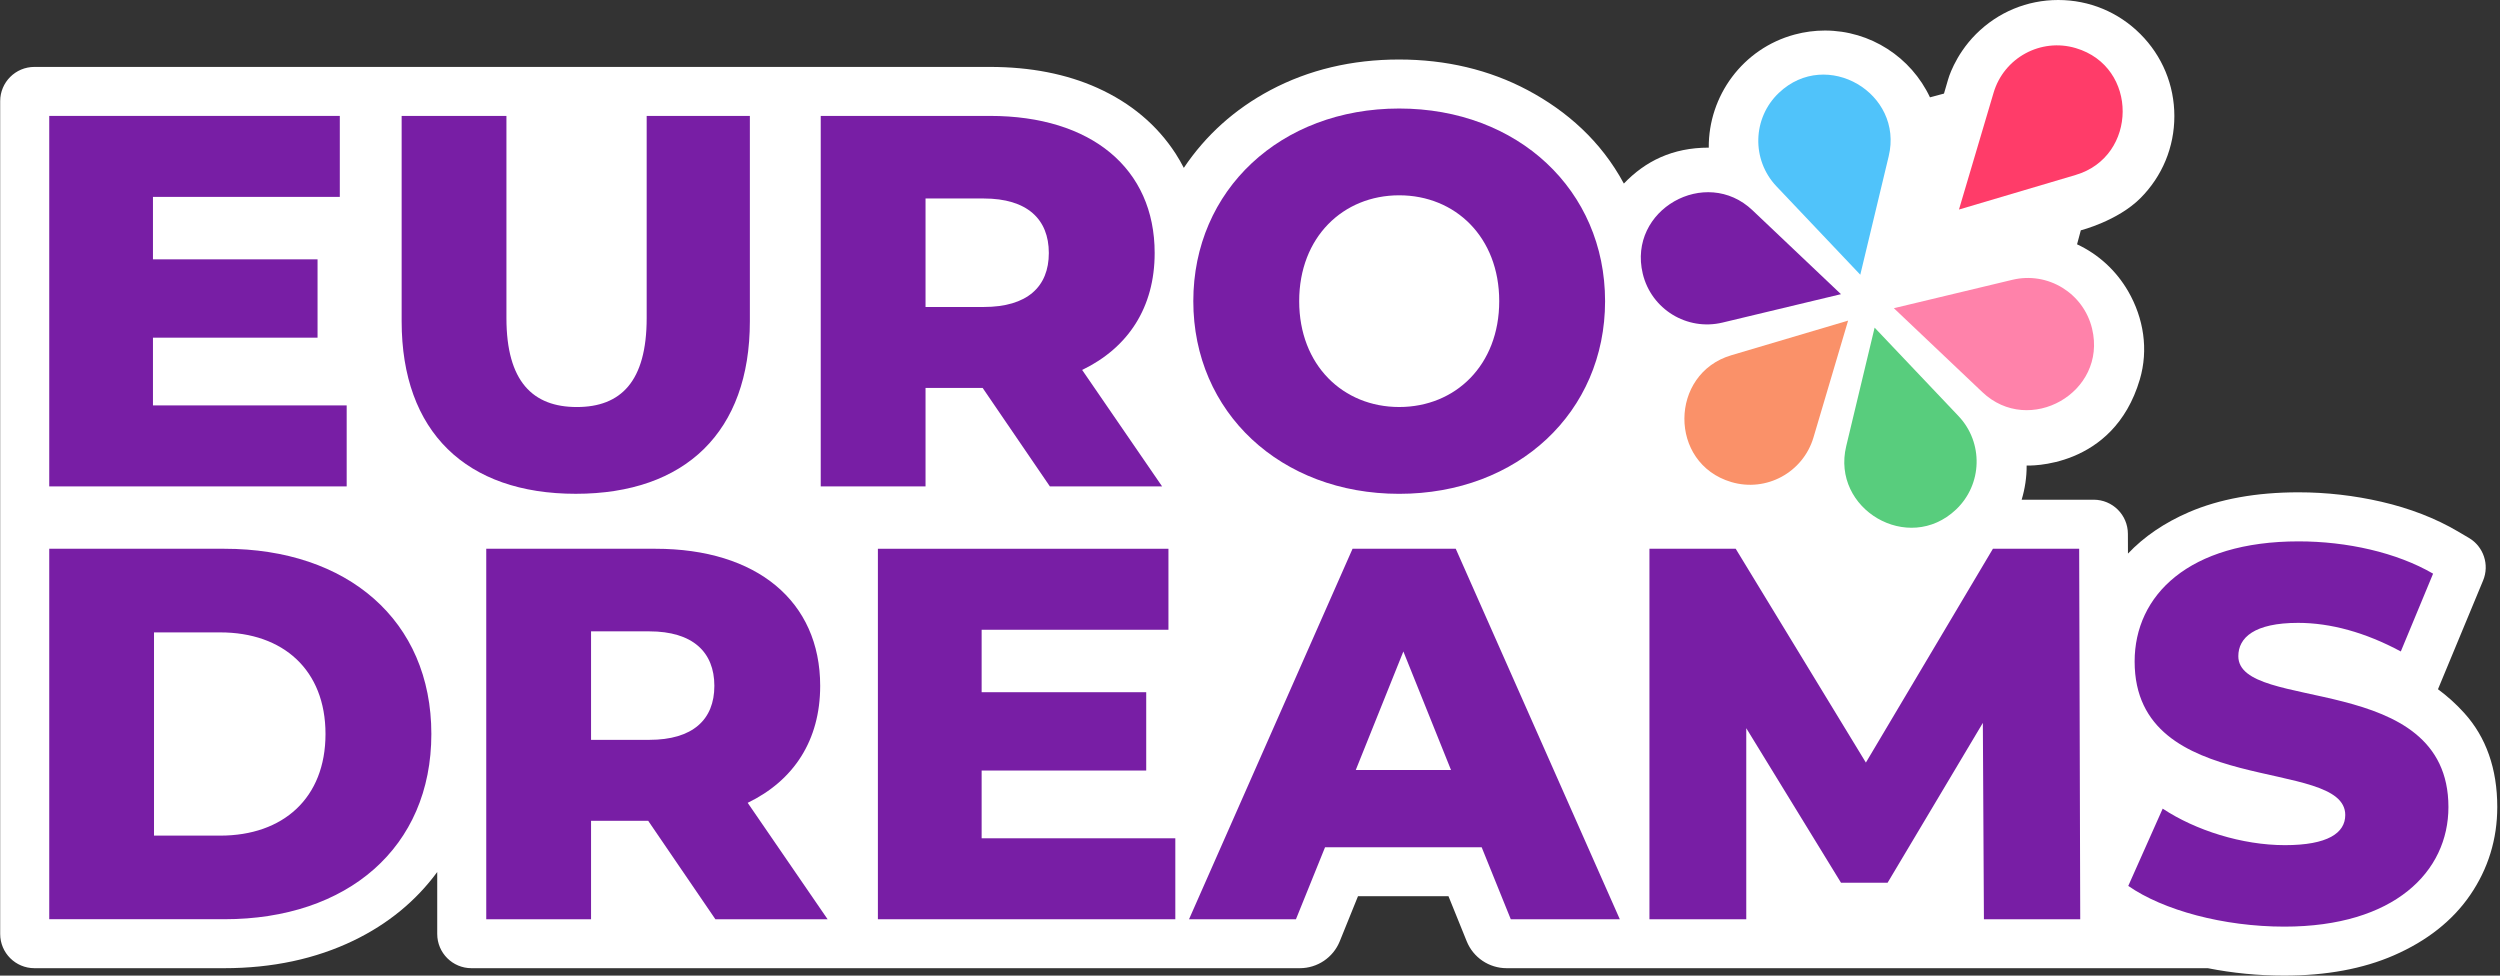<svg width="164" height="64" viewBox="0 0 164 64" fill="none" xmlns="http://www.w3.org/2000/svg">
<rect x="0" y="0" width="164" height="64" fill="#333333" stroke="none"/>
<path d="M161.651 46.769C161.122 46.186 160.547 45.667 159.931 45.214L162.892 38.08C163.321 37.046 162.923 35.852 161.958 35.286L161.228 34.856C159.772 34 158.09 33.347 156.228 32.917C154.445 32.505 152.612 32.296 150.781 32.296C148.013 32.296 145.593 32.735 143.587 33.6C141.987 34.292 140.65 35.203 139.594 36.315L139.59 35.019C139.587 33.781 138.583 32.781 137.347 32.781H132.621C132.836 32.062 132.953 31.307 132.948 30.539C132.97 30.539 138.626 30.802 140.372 24.894C140.949 22.942 140.628 20.875 139.611 19.113C138.821 17.746 137.656 16.681 136.255 16.027L136.501 15.109C136.501 15.109 138.914 14.497 140.408 13.003C141.847 11.563 142.639 9.651 142.638 7.616C142.638 5.581 141.844 3.668 140.404 2.23C138.966 0.792 137.054 0 135.019 0C132.984 0 131.071 0.794 129.631 2.232C128.208 3.654 127.79 5.23 127.79 5.23L127.525 6.139L126.606 6.385C125.368 3.751 122.697 2.003 119.713 2.003C119.048 2.003 118.383 2.091 117.737 2.264C114.318 3.181 112.068 6.298 112.095 9.685C109.716 9.683 107.929 10.575 106.525 12.042C105.026 9.252 102.765 7.27 100.21 5.911C97.702 4.579 94.863 3.904 91.775 3.904C88.687 3.904 85.85 4.579 83.342 5.911C80.995 7.158 79.091 8.876 77.658 11.012C77.491 10.692 77.317 10.376 77.118 10.073C75.901 8.199 74.176 6.751 71.992 5.767C69.962 4.853 67.59 4.39 64.944 4.39H2.257C1.017 4.39 0.012 5.396 0.012 6.636V61.268C0.012 62.508 1.017 63.513 2.257 63.513H14.717C17.855 63.513 20.709 62.903 23.198 61.7C25.447 60.615 27.285 59.104 28.682 57.205V61.268C28.682 62.508 29.688 63.513 30.926 63.513H85.27C86.421 63.513 87.456 62.815 87.888 61.748L89.084 58.792H95.02L96.216 61.748C96.647 62.815 97.683 63.513 98.834 63.513H144.832C146.467 63.836 148.147 64 149.846 64C152.594 64 155.012 63.554 157.031 62.674C159.204 61.728 160.891 60.397 162.042 58.716C163.223 56.995 163.821 55.051 163.821 52.938C163.821 50.436 163.092 48.36 161.652 46.771L161.651 46.769Z" fill="white"/>
<path d="M22.742 26.595V31.908H3.23V7.604H22.291V12.916H10.034V17.013H20.831V22.151H10.034V26.595H22.74H22.742Z" fill="#781EA5"/>
<path d="M26.348 21.076V7.604H33.222V20.867C33.222 25.034 34.959 26.701 37.84 26.701C40.721 26.701 42.422 25.034 42.422 20.867V7.604H49.191V21.076C49.191 28.332 44.955 32.393 37.77 32.393C30.585 32.393 26.348 28.332 26.348 21.076Z" fill="#781EA5"/>
<path d="M64.464 25.449H60.715V31.907H53.84V7.604H64.949C71.579 7.604 75.746 11.042 75.746 16.596C75.746 20.172 74.009 22.81 70.989 24.269L76.233 31.907H68.871L64.462 25.449H64.464ZM64.533 13.021H60.715V20.138H64.533C67.381 20.138 68.803 18.819 68.803 16.597C68.803 14.376 67.381 13.021 64.533 13.021Z" fill="#781EA5"/>
<path d="M78.281 19.756C78.281 12.466 84.01 7.119 91.786 7.119C99.563 7.119 105.293 12.466 105.293 19.756C105.293 27.046 99.565 32.395 91.786 32.395C84.008 32.395 78.281 27.048 78.281 19.756ZM98.349 19.756C98.349 15.556 95.468 12.812 91.788 12.812C88.108 12.812 85.227 15.554 85.227 19.756C85.227 23.958 88.108 26.7 91.788 26.7C95.468 26.7 98.349 23.958 98.349 19.756Z" fill="#781EA5"/>
<path d="M3.23 35.999H14.723C22.778 35.999 28.297 40.686 28.297 48.149C28.297 55.612 22.778 60.301 14.723 60.301H3.23V35.997V35.999ZM14.445 54.817C18.576 54.817 21.353 52.353 21.353 48.151C21.353 43.949 18.576 41.485 14.445 41.485H10.103V54.817H14.445Z" fill="#781EA5"/>
<path d="M42.522 53.845H38.773V60.303H31.898V35.999H43.007C49.638 35.999 53.804 39.436 53.804 44.992C53.804 48.568 52.068 51.207 49.048 52.665L54.291 60.303H46.93L42.521 53.845H42.522ZM42.592 41.417H38.773V48.534H42.592C45.439 48.534 46.862 47.215 46.862 44.993C46.862 42.772 45.439 41.417 42.592 41.417Z" fill="#781EA5"/>
<path d="M77.101 54.99V60.303H57.59V35.999H76.65V41.312H64.395V45.409H75.192V50.547H64.395V54.992H77.101V54.99Z" fill="#781EA5"/>
<path d="M97.2 55.58H86.923L85.014 60.303H78L88.727 35.999H95.497L106.26 60.303H99.107L97.198 55.58H97.2ZM95.187 50.513L92.061 42.736L88.938 50.513H95.187Z" fill="#781EA5"/>
<path d="M130.145 60.303L130.075 47.422L123.826 57.907H120.77L114.555 47.769V60.303H108.203V35.999H113.862L122.402 50.025L130.735 35.999H136.394L136.463 60.303H130.145Z" fill="#781EA5"/>
<path d="M139.615 58.115L141.872 53.046C144.024 54.471 147.08 55.442 149.891 55.442C152.703 55.442 153.849 54.644 153.849 53.463C153.849 49.611 140.032 52.422 140.032 43.396C140.032 39.056 143.573 35.514 150.793 35.514C153.953 35.514 157.217 36.241 159.611 37.632L157.493 42.736C155.167 41.484 152.876 40.86 150.758 40.86C147.877 40.86 146.834 41.832 146.834 43.046C146.834 46.762 160.617 43.984 160.617 52.943C160.617 57.179 157.076 60.787 149.854 60.787C145.862 60.787 141.904 59.711 139.613 58.115H139.615Z" fill="#781EA5"/>
<path d="M136.173 11.474L128.508 13.746L130.78 6.081C131.462 3.785 133.875 2.474 136.171 3.156C140.307 4.382 140.239 10.271 136.171 11.474H136.173Z" fill="#FF3C69"/>
<path d="M113.571 23.305L121.236 21.032L118.964 28.697C118.282 30.993 115.869 32.304 113.573 31.622C109.437 30.396 109.505 24.507 113.573 23.305H113.571Z" fill="#FA9169"/>
<path d="M121.112 29.267L122.975 21.493L128.477 27.294C130.125 29.033 130.052 31.778 128.314 33.426C125.183 36.394 120.116 33.392 121.112 29.268V29.267Z" fill="#58CD7D"/>
<path d="M123.899 10.248L122.035 18.022L116.534 12.221C114.886 10.482 114.958 7.737 116.697 6.089C119.827 3.121 124.894 6.123 123.899 10.247V10.248Z" fill="#50C3FA"/>
<path d="M130.039 25.72L124.238 20.218L132.012 18.355C134.342 17.797 136.682 19.231 137.241 21.561C138.247 25.757 133.112 28.643 130.039 25.72Z" fill="#FF82AA"/>
<path d="M114.967 13.797L120.768 19.298L112.995 21.161C110.665 21.719 108.325 20.285 107.765 17.955C106.76 13.759 111.894 10.873 114.967 13.797Z" fill="#781EA5"/>
</svg>
